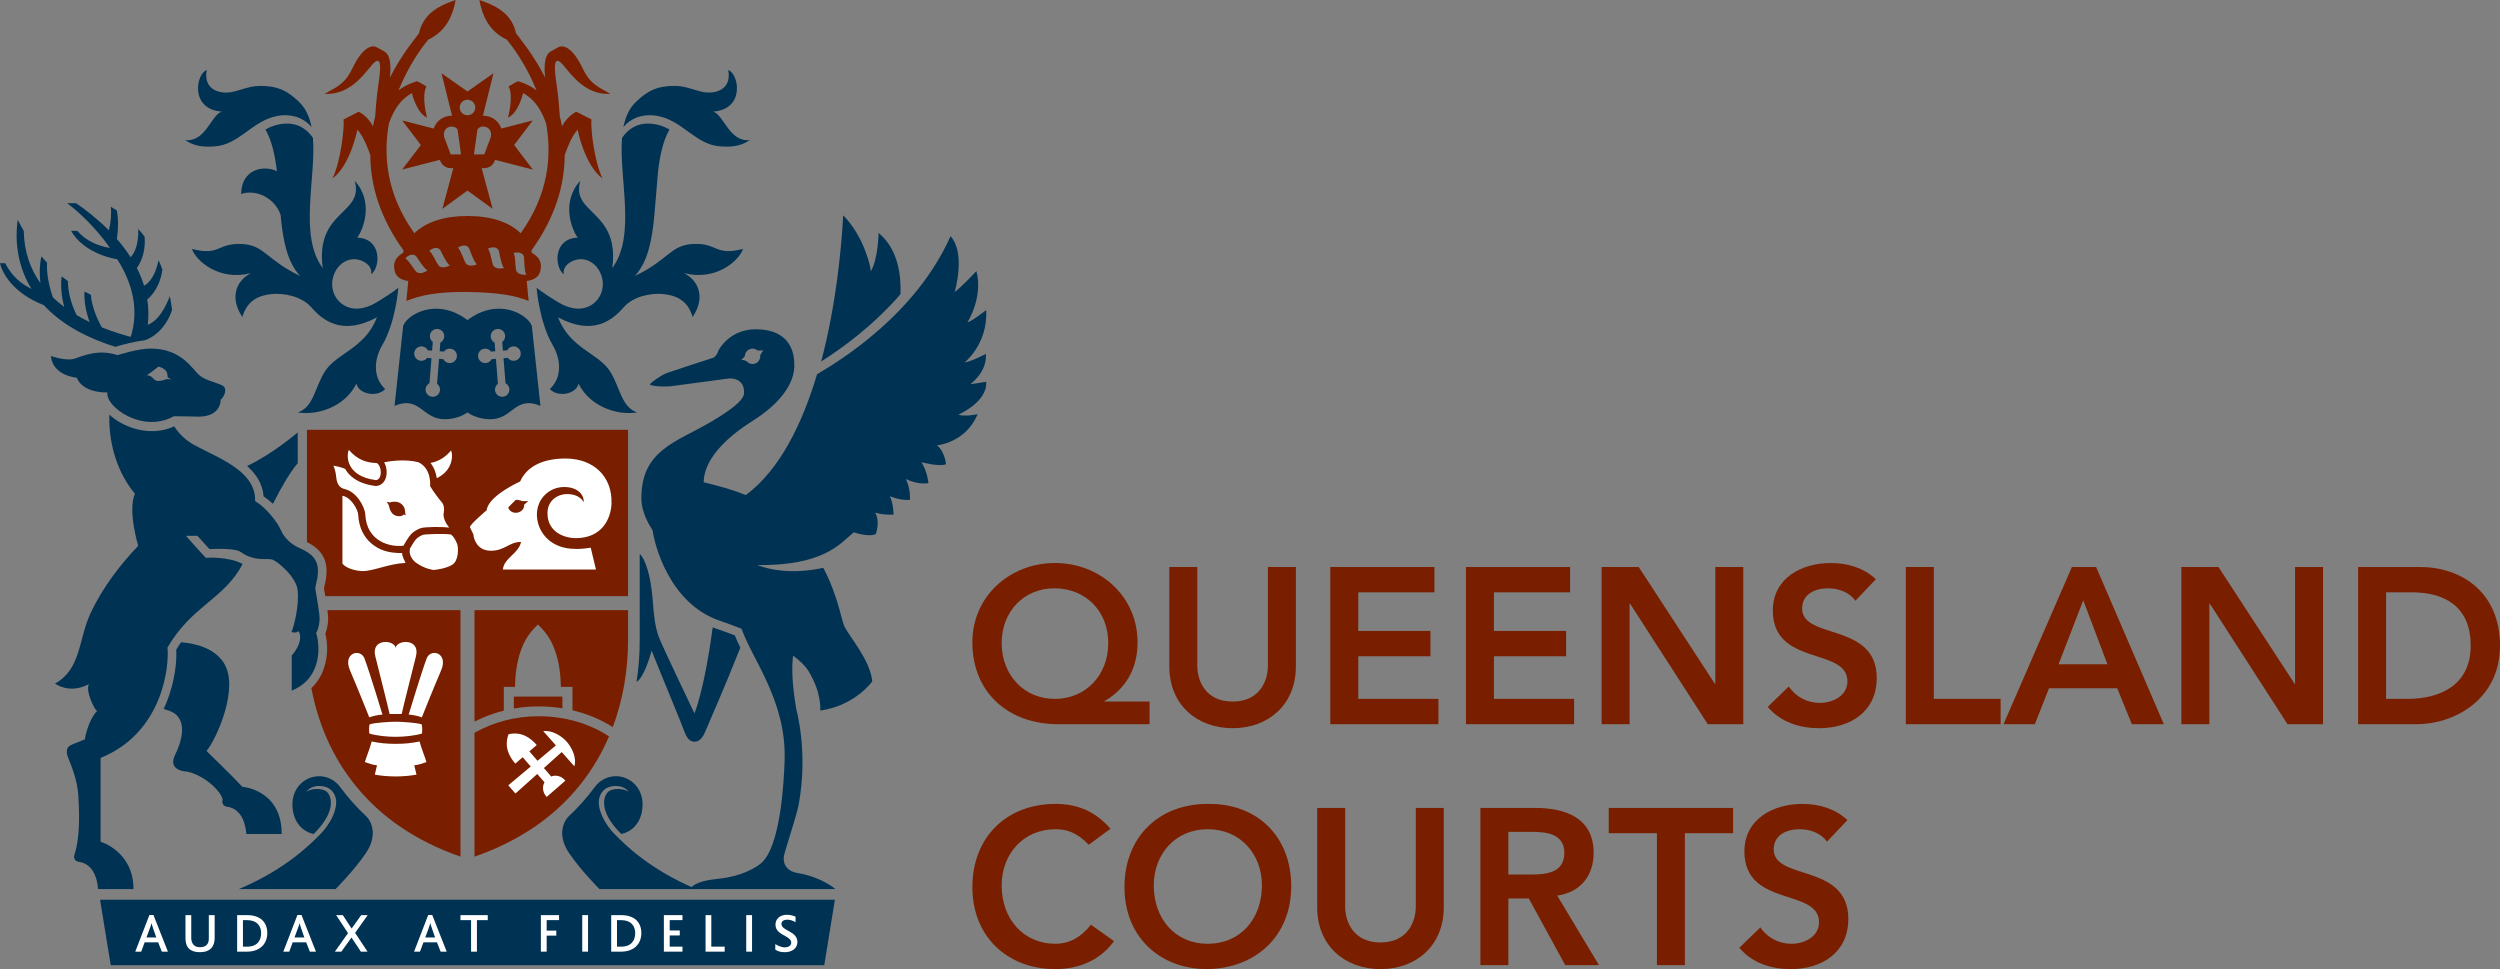 <?xml version="1.0" encoding="UTF-8"?> <svg xmlns="http://www.w3.org/2000/svg" xmlns:xlink="http://www.w3.org/1999/xlink" version="1.1" id="Layer_1" x="0px" y="0px" width="691.786px" height="268.166px" viewBox="0 0 691.786 268.166" xml:space="preserve"><rect x="0" y="0" width="691.786" height="268.166" fill="#808080" stroke="none"/> <path fill="#791F00" d="M131.298,202.771v34.27c19.551-6.771,31.209-19.199,37.234-33.268c-5.247-3.478-12.095-5.583-19.463-5.583 C142.533,198.19,136.481,199.849,131.298,202.771z"></path> <path fill="#791F00" d="M90.799,171.726c-0.125,1.646-0.47,2.854-0.778,3.65c0.988,3.774,0.857,10.562-3.86,15.047 c3.623,19.235,15.695,37.765,41.26,46.618v-68.203H90.614C90.779,170.121,90.847,171.082,90.799,171.726z"></path> <path fill="#791F00" d="M90.362,158.077c-0.025,1.821-0.322,3.048-0.549,3.941c-0.069,0.303-0.161,0.687-0.161,0.813 c0.021,0.164,0.097,0.583,0.175,1.027c0.063,0.38,0.124,0.744,0.186,1.106h83.776v-46.039H84.938v31.073 C87.178,151.123,90.435,153.285,90.362,158.077z"></path> <polygon fill="#003254" points="228.082,267.078 231.03,248.964 27.685,248.964 30.641,267.078 "></polygon> <path fill="#791F00" d="M155.623,195.997v-3.229h-13.43v3.29c2.228-0.391,4.524-0.588,6.876-0.588 C151.311,195.47,153.503,195.655,155.623,195.997z"></path> <path fill="#791F00" d="M131.298,168.838v30.844c2.549-1.304,5.273-2.326,8.11-3.036v-6.573h3.085 c0.177-7.382,1.939-12.707,5.361-16.241l0.995-1.031l0.998,1.031c3.435,3.534,5.186,8.859,5.373,16.241h3.194v6.48 c4.104,0.973,7.888,2.564,11.152,4.65c2.937-7.823,4.222-16.065,4.222-24.069v-8.296H131.298z"></path> <path fill="#FFFFFF" d="M158.938,212.046c0.703-2.555-0.798-5.271-2.081-6.754c-1.292-1.483-3.899-3.311-6.53-2.968l3.5,3.937 l-5.082,4.261l-2.255-2.601c0,0,0.835-0.726,2.034-1.765c-1.769-2.042-4.258-3.781-7.793-2.988 c-1.283,3.387,0.098,6.104,1.866,8.138c1.198-1.049,2.039-1.774,2.039-1.774l2.228,2.568l-6.212,5.205l1.979,2.271l6.037-5.41 l2.011,2.313c0,0-1.268,1.919,0.586,4.049c1.386-1.21,3.797-3.306,5.183-4.512c-1.848-2.131-3.915-1.144-3.915-1.144l-2.035-2.343 l4.938-4.424L158.938,212.046L158.938,212.046z"></path> <g> <path fill="#FFFFFF" d="M109.479,179.274c0.334-2.285,6.856-2.722,5.635,2.285c-1.234,5.063-2.789,10.932-3.974,16.023 c-0.552-0.015-1.105-0.017-1.661-0.017s-1.113,0.002-1.667,0.017c-1.185-5.092-2.734-10.961-3.97-16.023 C102.622,176.553,109.151,176.989,109.479,179.274L109.479,179.274z"></path> <path fill="#FFFFFF" d="M116.718,200.471c0.13,0.736,0.151,1.731,0.045,2.5c-1.794,0.59-4.928,0.921-7.283,0.921 c-2.351,0-5.489-0.331-7.284-0.921c-0.108-0.769-0.084-1.764,0.047-2.5c1.191-0.507,5.841-0.762,7.237-0.762 C110.88,199.709,115.529,199.964,116.718,200.471L116.718,200.471z"></path> <path fill="#FFFFFF" d="M96.854,185.507c-2.114-4.929,2.932-6.193,4.003-3.303c1.542,4.15,4.971,15.531,4.971,15.531 s-0.688,0.015-1.935,0.281c-1.243,0.271-1.704,0.5-1.704,0.5S99.123,190.803,96.854,185.507L96.854,185.507z"></path> <path fill="#FFFFFF" d="M122.061,185.507c-2.269,5.296-5.338,13.01-5.338,13.01s-0.456-0.229-1.7-0.5 c-1.247-0.267-1.938-0.281-1.938-0.281s3.435-11.381,4.977-15.531C119.133,179.313,124.173,180.578,122.061,185.507 L122.061,185.507z"></path> <path fill="#FFFFFF" d="M117.998,210.875c-0.952,0.335-2.189,0.786-3.362,0.899c0.224,0.95,0.45,1.904,0.613,2.574 c-1.566,0.339-4.085,0.506-5.77,0.506c-1.681,0-4.205-0.167-5.768-0.506c0.165-0.67,0.388-1.624,0.615-2.574 c-1.181-0.113-2.411-0.564-3.366-0.899c0.5-1.683,1.263-3.386,1.898-5.702c2.13,0.467,4.215,0.662,6.62,0.662 c2.407,0,4.488-0.195,6.618-0.662C116.735,207.489,117.501,209.192,117.998,210.875L117.998,210.875z"></path> </g> <path fill="#003254" d="M123.014,116.008c-6.166,0-6.849-6.66-13.834-3.699l2.375-22.109c1.061-3.084,9.163-8.105,17.806-1.629 c8.642-6.477,16.748-1.455,17.806,1.629l2.375,22.109c-6.984-2.961-7.665,3.699-13.831,3.699c-3.977,0-6.35-1.893-6.35-1.893 S126.986,116.008,123.014,116.008z M124.601,96.482c-0.714-0.06-1.365,0.27-1.764,0.81l-1.175-0.098l0.191-2.396 c0.593-0.309,1.02-0.899,1.075-1.615c0.087-1.097-0.726-2.058-1.829-2.148c-1.098-0.086-2.063,0.732-2.145,1.831 c-0.062,0.711,0.264,1.369,0.803,1.763l-0.188,2.396l-1.181-0.093c-0.308-0.591-0.904-1.021-1.615-1.076 c-1.095-0.09-2.061,0.732-2.149,1.83c-0.085,1.097,0.73,2.063,1.828,2.147c0.72,0.059,1.374-0.267,1.768-0.804l1.175,0.095 l-0.552,6.905c-0.595,0.308-1.023,0.903-1.077,1.616c-0.093,1.101,0.729,2.062,1.832,2.149c1.1,0.088,2.059-0.73,2.143-1.834 c0.058-0.71-0.269-1.363-0.8-1.762l0.551-6.909l1.176,0.097c0.307,0.592,0.901,1.021,1.615,1.076 c1.097,0.09,2.062-0.731,2.151-1.828C126.521,97.536,125.698,96.569,124.601,96.482z M132.291,98.634 c0.09,1.097,1.051,1.918,2.148,1.828c0.715-0.056,1.307-0.484,1.612-1.076l1.177-0.097l0.552,6.909 c-0.535,0.398-0.857,1.052-0.801,1.762c0.086,1.104,1.049,1.922,2.148,1.834c1.104-0.088,1.922-1.049,1.825-2.149 c-0.051-0.713-0.482-1.309-1.068-1.616l-0.558-6.905l1.177-0.095c0.394,0.537,1.047,0.862,1.769,0.804 c1.097-0.085,1.91-1.051,1.823-2.147c-0.085-1.098-1.051-1.92-2.147-1.83c-0.71,0.056-1.308,0.485-1.609,1.076l-1.181,0.093 l-0.191-2.396c0.536-0.394,0.862-1.052,0.799-1.763c-0.078-1.099-1.047-1.917-2.144-1.831c-1.104,0.091-1.916,1.052-1.83,2.148 c0.057,0.716,0.481,1.307,1.076,1.615l0.194,2.396l-1.181,0.098c-0.396-0.54-1.045-0.869-1.762-0.81 C133.018,96.569,132.203,97.536,132.291,98.634z"></path> <path fill="#791F00" d="M147.432,46.916l-10.434-2.683l-0.062,0.184c-0.421,1.261-1.605,2.113-2.933,2.113h-0.718l3.029,11.259 l-6.955-5.053l-6.951,5.053l3.028-11.259h-0.718c-1.33,0-2.512-0.853-2.934-2.113l-0.063-0.184l-10.44,2.683l5.169-6.792 l-5.169-6.794l8.736,2.242c0.511-1.547,1.682-2.768,3.329-3.292c0.58-0.188,1.173-0.268,1.74-0.258l-2.923-11.759l7.194,5.055 l7.19-5.055l-2.92,11.759c0.574-0.01,1.161,0.069,1.74,0.258c1.647,0.524,2.824,1.745,3.333,3.292l8.728-2.242l-5.159,6.794 L147.432,46.916z M129.36,31.895c1.19,0,2.156-0.96,2.156-2.149c0-1.188-0.966-2.15-2.156-2.15c-1.189,0-2.154,0.963-2.154,2.15 C127.206,30.935,128.171,31.895,129.36,31.895z M127.573,42.733l-0.949-6.804c-0.734-1.632-4.355-1.134-3.723,1.994l1.818,4.81 H127.573z M134.004,42.733l1.811-4.81c0.639-3.128-2.99-3.626-3.715-1.994l-0.945,6.804H134.004z"></path> <path fill="#003254" d="M170.249,230.982c-2.558-2.417-5.748-7.747-4.099-11.047c0.744-1.497,1.939-2.413,4.29-2.453 c2.451,0,3.484,1.568,3.484,1.568c-1.728-1.014-4.354-0.887-5.478-0.082c-1.173,0.836-3.37,5.028,3.46,11.813 c3.337-0.704,5.906-3.645,5.906-8.217c0-4.473-3.325-7.777-7.43-7.777c-2.302,0-4.426,1.155-5.757,2.95 c-2.217,3.007-4.689,5.779-7.423,8.321c-1.285,1.382-3.064,5.145,0.317,10.073c3.383,4.932,8.355,9.892,8.355,9.892h26.759 C179.956,240.68,173.051,233.862,170.249,230.982z"></path> <path fill="#003254" d="M88.474,230.982c2.561-2.417,5.748-7.747,4.104-11.047c-0.751-1.497-1.95-2.413-4.299-2.453 c-2.453,0-3.487,1.568-3.487,1.568c1.731-1.014,4.358-0.887,5.483-0.082c1.171,0.836,3.367,5.028-3.468,11.813 c-3.337-0.704-5.898-3.645-5.898-8.217c0-4.473,3.326-7.777,7.428-7.777c2.302,0,4.427,1.155,5.752,2.95 c2.218,3.007,4.7,5.779,7.43,8.321c1.282,1.382,3.057,5.145-0.318,10.073c-3.382,4.932-8.358,9.892-8.358,9.892H66.091 C78.763,240.68,85.665,233.862,88.474,230.982z"></path> <path fill="#FFFFFF" d="M164.91,157.595h-25.76c0.324-3.247,4.384-4.386,5.032-7.636c-3.331,0-4.468,2.437-8.368,2.437 s-4.792-3.492-4.792-4.466l-0.977-2.036c-0.246-0.569,4.63-4.707,4.63-4.707c0.405-3.986,9.267-7.966,9.267-7.966 c1.705-3.906,5.935-6.341,12.512-6.341c7.885,0,13.004,5.038,12.76,12.43c-0.149,4.473-2.849,9.594-9.833,9.594 c-3.49,0-7.885-1.843-7.885-6.88c0-3.723,3.059-5.308,5.367-5.308c3.789,0,4.632,2.273,4.632,2.273 c0.237-1.627-1.221-4.227-5.395-4.227c-4.063,0-7.53,3.195-7.53,7.638c0,4.443,3.422,9.485,10.617,9.485 c1.575,0.107,4.278-0.329,4.278-0.329L164.91,157.595z M140.645,140.383c0.207,1.04,1.344,1.696,2.551,1.469 c1.164-0.219,1.964-1.187,1.834-2.188c0.245-0.215,0.921-0.807,1.138-0.99h-1.628c0,0-1.045-0.479-1.853-0.329 C142.687,138.345,141.26,139.744,140.645,140.383z"></path> <path fill="#FFFFFF" d="M115.05,155.654c0.009,0.006,0.007,0,0.015,0.009c-0.229-0.167-2.167-1.673-1.593-3.939 c0.592-1.072,1.435-2.368,1.87-2.74c0.482-0.428,1.369-0.901,1.693-0.984c0.799-0.214,5.622-0.367,7.696-0.111 c0.71,0.392,1.421,1.683,1.779,2.658c0.353,0.985,0.487,4.586-1.382,5.743c-1.865,1.153-5.114,1.427-5.114,1.427 S117.558,157.508,115.05,155.654z M122.771,142.04c0.323-1.848-0.188-2.738-0.631-3.186c-0.449-0.446-2.422-3.116-3.118-4.327 c0,0,0.51-4.837-3.245-6.616c-3.401-0.897-7.702-0.392-9.484,0.038c0.694,1.158,0.865,2.729,0.555,3.989 c-0.372,1.519-1.45,2.492-2.805,2.537l-0.142,0.005l-0.133-0.02c-5.031-0.664-7.259-2.918-8.25-4.706 c-1.042-0.438-2.225-0.731-3.289-0.891c0,0,0.577,0.826,0.825,3.31c0.256,2.48,1.519,2.963,2.423,3.184 c3.182,0.762,5.489,4.866,5.599,6.995c0.382,7.64,7.062,9.104,10.56,8.655c0,0,1.401-2.607,2.422-3.497 c0.651-0.572,1.789-1.215,2.483-1.4c1.205-0.319,5.663-0.38,7.765-0.125C124.305,145.985,122.457,143.879,122.771,142.04z M96.54,124.49c-0.701,1.46-0.938,7.25,7.441,8.362c1.846-0.063,1.755-3.886,0.291-4.715 C101.47,128.049,98.938,127.292,96.54,124.49z M124.818,124.665c-1.805,2.109-3.686,3.058-5.701,3.44 c1.097,1.346,1.56,2.931,1.749,4.216C125.373,130.179,125.396,125.872,124.818,124.665z M102.797,150.41 c-2.233-1.873-3.507-4.624-3.674-7.962c-0.07-1.415-1.896-4.665-4.102-5.196c-0.092-0.023-0.183-0.049-0.267-0.072v18.799 c1.153,1.419,4.047,2.045,5.604,2.045c3.097,0,7.186-2.054,11.874-2.252c-0.39-0.8-0.915-1.719-0.979-2.734 C107.247,153.085,104.811,152.096,102.797,150.41z M107.847,139.035c0.156,0,0.435-0.24,1.583-0.2 c1.149,0.037,2.097,0.778,2.466,1.723c0.227,0.567,0.138,1.082,0.382,2.078c0,0-0.231-0.199-0.552-0.277c0,0-0.531,0.8-2.141,0.354 c-1.507-0.418-1.889-2.336-1.896-2.536c-0.028-0.42-0.557-1.142-0.712-1.342C106.978,138.835,107.689,139.035,107.847,139.035z"></path> <path fill="#003254" d="M203.339,175.813c0.438,1.106,0.949,2.251,1.519,3.421c-4.736,11.881-8.009,19.177-9.776,23.363 c0,0-0.938,2.607-2.785,2.64c-0.808,0.016-1.95-0.165-2.877-2.714c-0.858-2.4-6.553-16.054-9.101-22.466 c0,0-1.921,7.342-4.177,8.637c0.581-3.756,0.876-7.623,0.876-11.561v-23.839c1.539,1.277,3.131,6.22,3.609,12.908 c0.325,4.532,0.67,7.337,1.729,10.188c0.857,2.313,9.814,21.021,9.814,21.021s2.809-6.678,5.037-23.804 C198.906,174.188,201.845,175.235,203.339,175.813z M243.117,64.467c0,0-0.105,7.146-2.146,10.619c0-1.127-1.943-9.807-7.654-15.49 c-0.423,8.322-1.869,24.504-6.087,40.431c5.598-3.553,14.283-9.774,21.944-18.614C249.368,76.943,248.793,69.092,243.117,64.467z M265.188,114.725c1.701,0.679,5.333-0.114,5.333-0.114c-3.291,7.941-11.235,8.623-11.235,8.623c2.152,1.704,2.5,5.221,2.5,5.221 c-1.816,0.792-6.811-0.566-6.811-0.566c1.706,2.725,1.93,5.787,1.93,5.787c-2.952,0.565-6.244-1.137-6.244-1.137 c1.366,2.722,1.138,5.785,1.138,5.785c-2.728,0.228-5.563-1.018-5.563-1.018c1.022,2.041,1.022,5.103,1.022,5.103 c-3.177,0.115-5.108-0.563-5.108-0.563c1.478,2.383,0.228,5.901,0.228,5.901c-1.929,1.02-6.122-0.456-6.122-0.456 c-3.861,3.177-8.214,9.235-26.668,9.081c7.558,2.868,15.833,1.313,18.221,0.75c4.034,7.634,4.973,14.269,5.804,16.099 c1.278,2.808,7.235,9.445,7.752,15.322c0,0-4.688,6.721-14.396,8.08c0,0,0.519-4.765-3.224-10.893 c-0.914-1.495-2.434-2.941-4.284-4.308c-0.376,2.86-0.368,7.357,0.808,14.396c0.151,0.923,3.402,12.166,0.759,26.725 c-0.578,3.205-3.744,12.507-4.079,14.21c-0.347,1.706,0.25,4.254,3.83,4.849c6.69,1.118,10.38,4.423,10.38,4.423h-40.258 c1.363-2.037,5.171-2.564,8.172-2.891c6.298-0.675,9.907-3.014,11.315-4.086c5.702-4.339,6.561-23.487,6.727-28.593 c0.55-16.453-8.947-27.939-11.907-36.456c-2.582-1.036-4.742-1.795-5.941-2.196c-14.432-4.844-18.324-22.013-18.67-25.021 c-0.285-0.566-3.122-4.429-3.122-8.908c0-13.256,9.476-15.434,19.008-20.993c9.53-5.561,9.423-7.493,9.423-8.339 c0-3.752-3.352-3.918-4.257-3.803c0,0-15.55,2.1-16.063,2.153c-0.507,0.058-4.705,0.228-5.781-0.508 c0.734-0.965,3.569-2.728,4.587-3.121c1.028-0.396,13.107-4.311,13.107-4.311c0.626-0.398,1.08-1.251,1.258-1.814 c0.163-0.568,3.284-6.018,10.32-6.018c7.214,0,10.827,3.697,10.726,10.157c-0.113,7.036-7.548,12.595-10.611,14.584 c-2.785,1.805-14.353,8.736-14.466,17.587c4.677,1.144,8.396,2.209,11.656,3.544c9.454-7.015,15.667-19.872,19.719-33.453 c6.561-3.814,27.315-16.617,36.933-38.176c4.313,4.767,1.137,15.432,1.137,15.432c1.813-1.249,6.014-5.789,6.014-5.789 c1.928,7.378-2.495,14.187-2.495,14.187c1.018-0.114,5.218-3.404,5.218-3.404c0.455,9.53-6.014,14.523-6.014,14.523 c2.153-0.342,5.9-2.383,5.9-2.383c0.455,4.997-4.308,8.398-4.308,8.398c1.812-0.229,4.421-0.681,4.421-0.681 C273.245,111.319,265.188,114.725,265.188,114.725z M206.636,99.994c0.388,0.447,0.961,0.734,1.603,0.734 c1.172,0,2.127-0.952,2.127-2.13c0-0.091-0.008-0.18-0.017-0.268c0.151-0.269,0.539-0.942,0.874-1.369c0,0-1.193,0.086-1.632,0 c-0.362-0.309-0.841-0.488-1.353-0.488c-1.157,0-2.108,0.927-2.131,2.086c-0.222,0.326-1.007,1.019-1.007,1.019 C205.591,99.578,206.265,99.755,206.636,99.994z"></path> <path fill="#003254" d="M82.379,119.665v8.525c-1.892,2.173-4.302,6.149-6.853,11.226c-0.855-0.774-1.733-1.491-2.587-2.076 c-0.263-3.469-2.091-6.186-4.569-8.401C75.214,125.775,82.379,119.665,82.379,119.665z M46.033,194.493 c-0.232,0.572-0.484,1.125-0.741,1.676c0.701,0.236,1.325,0.453,1.815,0.612c5.178,2.098,3.086,8.625,1.356,12.072 c-1.722,3.449,0.985,4.556,3.447,4.684c5.172,1.227,9.483,5.785,9.706,7.791c-0.256,0.597,0,1.703,1.105,1.878 c1.106,0.168,4.852,0.762,5.448,7.575h9.785c0-12.323-10.895-13.063-10.895-13.063c-2.59-2.828-9.911-9.91-9.911-9.91 c2.641-3.144,9.259-17.474,4.737-24.447c-2.719-4.2-8.146-5.351-11.768-5.638c-0.461,0.646-0.905,1.317-1.345,2.038 C48.938,182.738,48.505,188.427,46.033,194.493z M14.072,98.498c0.564,5.557,7.15,6.013,7.15,6.013 c1.814,4.428,8.51,4.086,8.51,4.086c-0.683,3.857,9.645,11.457,18.38,6.582c2.727,0,6.81,0.113,6.81,0.113 c6.357,0,6.13-4.655,6.13-4.655c0.907-0.791,1.702-2.494,1.02-3.518c-0.682-1.021-4.989-1.588-6.922-3.291 c-1.93-1.698-4.989-7.374-13.388-7.374c-3.744,0-9.192,1.815-9.192,1.815c-3.976-1.25-7.153-0.821-11.688,0.909 C18.5,100.085,14.072,98.498,14.072,98.498z M87.284,163.152c-0.158-1.144,0.657-2.275,0.695-5.116 c0.064-4.226-3.343-5.555-5.359-6.499c-2.021-0.942-3.979-2.669-4.935-4.919c-0.965-2.251-4.266-6.362-7.102-7.955 c0.454-9.527-14.073-13.156-18.737-16.737c-1.526-1.166-2.738-2.538-3.644-3.938c-6.104,2.755-12.568,0.727-16.403-2.002 c-0.566-0.405-1.086-0.824-1.552-1.255c-0.164,5.795,1.099,14.674,7.087,21.892c-2.045,4.651,0.906,14.411,0.906,14.411 c-4.764,4.995-9.761,11.345-13.165,18.612c-3.404,7.259-2.608,15.545-9.867,19.519c4.764,3.062,9.415,0.113,9.415,0.113 c-1.072,1.756,1.532,7.233,2.271,7.488c-1.592,1.245-3.177,5.67-3.403,7.83c-2.61,1.023-3.634,1.471-3.634,1.471 c-1.134,0.455-1.932,1.357-0.905,3.854c1.021,2.504,2.492,6.248,2.72,10.223c0.231,3.964,0.627,10.99-1.079,16.437 c-0.251,0.596,0,1.705,1.108,1.878c1.108,0.162,4.851,0.758,5.448,7.565h9.79c0-10.467-9.106-13.102-9.106-13.102v-23.193 c17.443-7.063,19.035-25.787,18.507-30.545c6.792-11.646,15.625-13.338,20.802-23.108c-3.921-2.191-10.21-1.722-10.21-1.722 l-3.379-3.713l-2.086-2.382h3.146l3.343,3.679c2.407-0.067,7.163-0.246,8.633,0.798c3.914,2.779,7.261,1.644,8.711,2.085 c1.449,0.441,6.688,4.788,7.069,8.518c0.438,4.354-1.012,9.911-1.706,11.549c0,0,1.26,0.441,1.958-0.251 c1.579,2.775-1.576,6.436-1.895,6.751v9.716c9.088-3.724,7.568-13.691,6.754-15.901c0,0,0.759-1.196,0.946-3.658 C88.547,169.94,87.41,164.034,87.284,163.152z M44.234,105.399c-1.803,0.188-1.634-1.005-2.892-1.43 c-0.202-0.068-0.442-0.118-0.738-0.139c0.988-0.584,3.227-2.373,3.227-2.373s2.576,0.426,2.514,2.512 c-0.005,0.118,0.028,0.233,0.04,0.354c0.144,0.321,0.801,0.328,0.941,0.716C46.162,104.594,45.532,105.267,44.234,105.399 L44.234,105.399z M47.005,81.948c-2.041,5.282-4.29,7.203-6.12,7.938c0.291-2.432,0.22-4.773-0.13-7.008 c2.441-2.109,3.794-5.225,4.186-8.315c-0.335-0.892-0.687-1.745-1.061-2.561c-0.911,4.348-2.554,6.184-3.997,7.079 c-0.528-1.711-1.216-3.343-2.012-4.907c1.779-2.511,2.398-5.7,2.146-8.684c-0.571-0.76-1.159-1.465-1.754-2.127 c0.097,4.322-0.96,6.544-2.111,7.817c-1.162-1.816-2.458-3.504-3.817-5.059c0.45-2.898,0.442-5.577-0.016-7.89 c-0.563-0.37-1.114-0.712-1.654-1.025c0.192,1.82,0.047,4.247-0.531,6.546c-3.287-3.314-6.653-5.861-9.081-7.527H18.58 c3.029,2.252,7.875,6.679,11.842,12.374c-2.977-0.458-6.493-1.766-9.02-4.706l-1.714-0.008c1.277,2.424,5.086,6.459,12.756,7.873 c4.32,6.682,6.046,14.222,3.727,21.464c-2.372-0.642-5.141-1.494-8.014-2.643c-1.751-3.178-2.848-6.417-3.006-9.005 c-0.604-0.296-1.195-0.596-1.769-0.905c-0.154,2.515,0.328,5.399,1.409,8.437c-1.204-0.58-2.409-1.215-3.591-1.913 c-1.663-3.381-2.416-6.73-2.416-9.42c-0.592-0.427-1.16-0.863-1.713-1.307c-0.343,2.482-0.105,5.373,0.695,8.458 c-1.081-0.803-2.127-1.669-3.11-2.606c-1.215-3.437-1.807-6.886-1.628-9.603c-0.544-0.581-1.068-1.172-1.565-1.764 c-0.512,2.154-0.598,4.668-0.276,7.392c-2.734-3.838-4.51-8.578-4.617-14.432c-0.602-1.064-1.161-2.104-1.663-3.11 c-0.565,3.828-0.87,11.544,3.808,19.149c-2.969-1.495-5.277-3.35-7.289-7.122H0c0.67,2.88,3.723,8.338,12.14,11.629 c4.117,4.449,10.378,8.578,19.798,11.508c1.542-0.466,5.114-1.462,8.085-1.789c3.796-1.345,6.415-4.785,7.59-8.395 C47.448,84.446,47.243,83.172,47.005,81.948z"></path> <path fill="#003254" d="M105.758,95.546c3.746-6.354,4.468-15.904,4.468-15.904c-1.876,1.459-4.118,2.878-5.929,3.976 c-7.465,4.529-12.388-0.433-12.388-4.863c0-3.886,2.744-7.039,6.13-7.039c2.271,0,5.167,1.762,4.653,4.201 c2.724-2.099,2.896-9.987-3.857-10.154c1.648-2.102,4.713-9.874-0.679-15.72c2.669,9.361-10.989,8.029-8.861,24.131 c-6.651-8.983-1.83-24.678-2.691-35.998c-3.291-4.875-7.999-4.019-9.352-3.768c-1.379,0.258-2.613,0.769-3.795,1.426 c1.807,3.187,2.659,7.207,3.171,11.534c-3.415-1.712-9.81-0.769-9.907,6.309c4.116-1.412,9.362,1.112,10.92,5.778 c0.611,6.682,1.71,12.938,5.422,16.916c-9.304-4.428-9.87-8.513-15.994-8.851c-7.029-0.393-6.017,3.406-13.96,1.359 c1.133,3.29,7.485,8.969,16.341,6.695c-4.426,2.273-5.789,7.15-2.381,12.14c1.355-4.762,4.747-6.001,8.162-6.354 c3.297-0.337,8.246,0.668,10.766,3.528c3.29,3.747,8.571,8.139,18.324,2.918c-3.291,8.507-10.896,9.846-14.182,14.632 c-3.024,4.396-3.199,10.202-7.742,11.677c5.561,0.908,13.049-1.591,16.228-7.945c0.678,2.952,5.781,3.859,7.941,1.479 C103.049,104.356,103.562,99.27,105.758,95.546z"></path> <path fill="#003254" d="M71.966,23.771c-3.584,0-6.272,1.744-9.098,1.842c-3.301,0.107-6.552-1.603-5.655-6.224 c-2.922,0.942-4.809,10.839,4.191,11.499c-2.918,0.755-4.473,8.527-10.175,7.868c2.596,1.766,5.04,1.932,8.014,1.766 c7.007-0.405,10.457-7.139,17.573-8.455c2.892-0.538,6.717-0.082,9.396,3.096c-0.552-2.798-1.617-5.226-3.552-7.056 C79.3,24.928,76.726,23.771,71.966,23.771z"></path> <g> <path fill="#003254" d="M181.076,59.454c-0.603,6.682-1.711,12.938-5.417,16.916c9.304-4.428,9.867-8.513,16-8.851 c7.024-0.393,6.014,3.406,13.954,1.359c-1.132,3.29-7.491,8.969-16.343,6.695c4.43,2.273,5.794,7.15,2.389,12.14 c-1.366-4.762-4.757-6.001-8.174-6.354c-3.29-0.337-8.246,0.668-10.759,3.528c-3.292,3.747-8.571,8.139-18.326,2.918 c3.292,8.507,10.896,9.846,14.182,14.632c3.019,4.396,3.201,10.202,7.742,11.677c-5.559,0.908-13.051-1.591-16.229-7.945 c-0.674,2.952-5.781,3.859-7.939,1.479c3.519-3.292,3.002-8.379,0.807-12.103c-3.743-6.354-4.473-15.904-4.473-15.904 c1.882,1.459,4.127,2.878,5.934,3.976c7.47,4.529,12.392-0.433,12.392-4.863c0-3.886-2.753-7.039-6.133-7.039 c-2.268,0-5.167,1.762-4.655,4.201c-2.723-2.099-2.898-9.987,3.858-10.154c-1.648-2.102-4.711-9.874,0.683-15.72 c-2.673,9.361,10.988,8.029,8.861,24.131c6.649-8.983,1.83-24.678,2.688-35.998c3.286-4.875,7.997-4.019,9.357-3.768 c1.367,0.258,2.608,0.769,3.785,1.426c-1.803,3.187-2.654,7.207-3.161,11.534C181.638,52.714,181.162,58.703,181.076,59.454z"></path> <path fill="#003254" d="M186.76,23.771c3.586,0,6.269,1.744,9.095,1.842c3.301,0.107,6.547-1.603,5.655-6.224 c2.921,0.942,4.809,10.839-4.195,11.499c2.921,0.755,4.48,8.527,10.181,7.868c-2.599,1.766-5.043,1.932-8.016,1.766 c-7.014-0.405-10.458-7.139-17.573-8.455c-2.894-0.538-6.725-0.082-9.402,3.096c0.552-2.798,1.619-5.226,3.559-7.056 C179.421,24.928,181.996,23.771,186.76,23.771z"></path> </g> <path fill="#791F00" d="M154.06,23.627c0.575,3.902,0.843,8.517,0.843,8.517c0.228,0.909,0.437,1.842,0.613,2.791 c1.636-3.057,3.973-4.014,3.973-4.014l4.172,2.13c-0.255,2.129,0.679,11.404,3.064,16.341c-5.025-3.742-6.896-13.534-6.896-13.534 c-1.834,2.106-3.125,5.737-3.574,7.109c-0.034,8.045-2.467,17.022-9.23,26.377c0.068,0.211,0.126,0.418,0.182,0.632 c1.463,0.865,2.599,2.04,2.469,3.976c-0.154,2.262-1.309,3.423-3.922,3.822l0.528,5.494c-3.792-1.504-8.349-2.35-16.92-2.469 c-8.564-0.112-13.126,0.965-16.918,2.469l0.532-5.494c-2.615-0.399-3.774-1.561-3.926-3.822c-0.131-1.936,1.008-3.11,2.468-3.976 c0.056-0.214,0.113-0.421,0.18-0.632c-6.764-9.354-9.188-18.332-9.229-26.377c-0.445-1.372-1.736-5.003-3.575-7.109 c0,0-1.87,9.792-6.892,13.534c2.381-4.937,3.319-14.212,3.064-16.341l4.169-2.13c0,0,2.338,0.957,3.973,4.014 c0.176-0.949,0.386-1.882,0.617-2.791c0,0,0.264-4.614,0.844-8.517c0.351-2.378,0.972-6.497-0.068-6.778 c-1.892-0.517-5.456,9.544-14.771,9.139c2.876-1.781,5.424-2.358,7.645-7.012c2.933-6.153,5.519-6.554,6.729-5.923l2.183,1.207 c2.077,1.159,1.676,5.772,1.498,7.216c3.271-6.449,7.006-10.822,8.033-12.238c1.108-4.819,4.389-7.326,10.166-9.237 c-0.819,4.373-2.646,8.624-7.572,10.965c-1.911,2.274-5.549,7.322-8.24,14.063c2.39-1.895,5.143-2.546,5.143-2.546 c0.516,0.169,2.588,1.438,2.588,1.438c-1.491,2.701,0.168,8.625,0.168,8.625c-2.927-1.265-4.196-6.786-4.196-6.786 c-2.761,1.544-4.737,3.919-6.338,8.309c-1.663,9.068-0.654,19.763,7.017,30.479c3.194-3.142,8.335-4.78,14.712-4.78 s11.52,1.639,14.715,4.78c7.673-10.717,8.678-21.411,7.013-30.479c-1.598-4.39-3.581-6.765-6.337-8.309c0,0-1.269,5.521-4.2,6.786 c0,0,1.665-5.924,0.175-8.625c0,0,2.07-1.269,2.582-1.438c0,0,2.757,0.651,5.148,2.546c-2.694-6.741-6.337-11.789-8.241-14.063 c-4.928-2.341-6.754-6.592-7.572-10.965c5.775,1.911,9.062,4.418,10.158,9.237c1.035,1.416,4.764,5.789,8.043,12.238 c-0.188-1.443-0.581-6.057,1.494-7.216l2.183-1.207c1.211-0.631,3.797-0.23,6.729,5.923c2.216,4.653,4.774,5.23,7.645,7.012 c-9.314,0.405-12.879-9.655-14.771-9.139C153.083,17.13,153.709,21.249,154.06,23.627z M112.147,71.482c0,0,0.632,0.33,1.644,1.831 c0.76,1.136,0.999,1.379,1.385,1.859c0.073,0.088,1.019,1.049,3.122-0.345c-0.963-0.451-2.962-3.693-3.049-3.807 C114.664,70.288,113.498,70.13,112.147,71.482z M118.772,69.392c0,0,0.587,0.401,1.409,2.021c0.614,1.217,0.819,1.491,1.146,2.014 c0.06,0.096,0.889,1.165,3.145,0.038c-0.903-0.563-2.491-4.029-2.565-4.149C121.416,68.513,120.282,68.214,118.772,69.392z M126.709,68.538c0,0,0.544,0.46,1.202,2.153c0.486,1.274,0.667,1.563,0.94,2.12c0.051,0.1,0.769,1.245,3.123,0.351 c-0.841-0.653-2.077-4.257-2.134-4.387C129.431,67.93,128.329,67.52,126.709,68.538z M135.008,68.782c0,0,0.472,0.54,0.841,2.318 c0.28,1.336,0.41,1.647,0.592,2.243c0.033,0.104,0.554,1.354,3.018,0.847c-0.718-0.776-1.359-4.534-1.396-4.669 C137.797,68.616,136.771,68.036,135.008,68.782z M142.114,69.997c0,0,0.379,0.609,0.465,2.423c0.056,1.364,0.137,1.694,0.217,2.306 c0.017,0.11,0.33,1.429,2.852,1.325c-0.589-0.887-0.618-4.694-0.636-4.837C144.899,70.281,143.979,69.542,142.114,69.997z"></path> <g> <path fill="#FFFFFF" d="M44.782,263.335l-1.018-2.574h-3.74l-0.948,2.574h-1.644l3.91-10.138h1.121l4.002,10.138H44.782z M42.307,256.709c-0.165-0.504-0.304-0.918-0.36-1.243h-0.023c-0.089,0.353-0.211,0.752-0.394,1.229l-0.998,2.71h2.711 L42.307,256.709z"></path> <path fill="#FFFFFF" d="M58.43,262.401c-0.677,0.685-1.688,1.086-3.133,1.086c-1.376,0-2.361-0.353-2.989-0.969 c-0.75-0.718-0.981-1.806-0.981-2.861v-6.43h1.595v6.348c0,0.706,0.203,1.398,0.648,1.872c0.38,0.416,0.961,0.657,1.763,0.657 c0.889,0,1.503-0.241,1.884-0.657c0.417-0.433,0.564-1.059,0.564-1.772v-6.447h1.616v6.457 C59.396,260.761,59.088,261.722,58.43,262.401z"></path> <path fill="#FFFFFF" d="M68.333,263.335h-2.714v-10.107h2.775c3.728,0,5.569,2.053,5.569,4.957 C73.964,261.141,71.984,263.335,68.333,263.335z M68.41,254.619h-1.181v7.33h1.181c2.808,0,3.85-1.758,3.85-3.738 C72.26,256.152,71.021,254.619,68.41,254.619z"></path> <path fill="#FFFFFF" d="M85.745,263.335l-1.018-2.574h-3.736l-0.953,2.574h-1.642l3.907-10.138h1.129l3.998,10.138H85.745z M83.277,256.709c-0.17-0.504-0.312-0.918-0.374-1.243h-0.015c-0.094,0.353-0.213,0.752-0.396,1.229l-0.999,2.71h2.717 L83.277,256.709z"></path> <path fill="#FFFFFF" d="M101.701,263.335h-1.844l-2.591-3.911l-2.808,3.911h-1.796l3.638-5.124l-3.284-4.983h1.847l2.433,3.712 l2.654-3.712h1.796l-3.483,4.911L101.701,263.335z"></path> <path fill="#FFFFFF" d="M121.926,263.335l-1.01-2.574h-3.744l-0.953,2.574h-1.644l3.914-10.138h1.12l4.002,10.138H121.926z M119.455,256.709c-0.17-0.504-0.304-0.918-0.369-1.243h-0.01c-0.092,0.353-0.217,0.752-0.402,1.229l-0.997,2.71h2.717 L119.455,256.709z"></path> <path fill="#FFFFFF" d="M134.972,254.607h-2.997v8.728h-1.623v-8.728h-2.932v-1.38h7.552V254.607z"></path> <path fill="#FFFFFF" d="M154.697,254.607h-3.428v2.908h2.667v1.386h-2.667v4.434h-1.604v-10.107h5.031V254.607z"></path> <path fill="#FFFFFF" d="M161.115,263.335v-10.107h1.606v10.107H161.115z"></path> <path fill="#FFFFFF" d="M171.841,263.335h-2.712v-10.107h2.773c3.728,0,5.569,2.053,5.569,4.957 C177.472,261.141,175.494,263.335,171.841,263.335z M171.919,254.619h-1.183v7.33h1.183c2.809,0,3.854-1.758,3.854-3.738 C175.773,256.152,174.528,254.619,171.919,254.619z"></path> <path fill="#FFFFFF" d="M183.701,263.335v-10.107h5.149v1.38h-3.534v2.866h2.784v1.379h-2.784v3.097h3.534v1.386H183.701z"></path> <path fill="#FFFFFF" d="M195.24,263.335v-10.107h1.59v8.722h3.695v1.386H195.24z"></path> <path fill="#FFFFFF" d="M206.494,263.335v-10.107h1.608v10.107H206.494z"></path> <path fill="#FFFFFF" d="M217.207,263.487c-1.397,0-2.022-0.297-2.672-0.712v-1.536c0.52,0.357,1.654,0.913,2.609,0.913 c0.83,0,1.796-0.363,1.796-1.285c0-1.551-2.436-1.859-3.666-3.223c-0.414-0.462-0.687-1.024-0.687-1.812 c0-1.474,1.132-2.695,3.171-2.695c1.073,0,1.87,0.278,2.394,0.545l-0.014,1.508c-0.691-0.417-1.476-0.708-2.3-0.708 c-0.875,0-1.599,0.372-1.599,1.168c0,1.994,4.418,1.933,4.418,5.029C220.658,262.386,219.157,263.487,217.207,263.487z"></path> </g> <path fill="#791F00" d="M318.099,200.397h-25.314c-13.517,0-23.717-8.541-23.717-22.673c0-12.778,10.445-21.935,22.856-21.935 s22.856,9.156,22.856,21.935c0,9.094-4.977,13.888-9.154,16.283v0.122h12.473V200.397z M277.178,177.91 c0,8.908,6.206,15.483,14.685,15.483c8.603,0,14.808-6.575,14.808-15.483c0-8.664-6.144-15.114-14.93-15.114 C283.321,162.796,277.178,169.246,277.178,177.91z"></path> <path fill="#791F00" d="M358.589,184.423c0,10.506-7.558,17.08-17.511,17.08c-9.954,0-17.512-6.574-17.512-17.08v-27.526h7.742 v27.281c0,4.301,2.334,9.952,9.77,9.952c7.435,0,9.769-5.651,9.769-9.952v-27.281h7.742V184.423z"></path> <path fill="#791F00" d="M368.11,156.896h28.816v7.004h-21.073v10.691h19.97v7.004h-19.97v11.798h22.18v7.004H368.11V156.896z"></path> <path fill="#791F00" d="M405.651,156.896h28.817v7.004h-21.075v10.691h19.97v7.004h-19.97v11.798h22.181v7.004h-29.923V156.896z"></path> <path fill="#791F00" d="M443.191,156.896h10.262l21.074,32.318l0.124,0.123h-0.124l0.124-0.123v-32.318h7.741v43.501h-9.83 l-21.505-33.363h-0.123v33.363h-7.743V156.896z"></path> <path fill="#791F00" d="M513.42,166.235c-1.657-2.335-4.607-3.439-7.617-3.439c-3.565,0-7.129,1.598-7.129,5.59 c0,8.726,20.645,3.749,20.645,19.231c0,9.339-7.371,13.886-15.912,13.886c-5.407,0-10.692-1.658-14.256-5.898l5.838-5.652 c1.904,2.888,5.16,4.548,8.602,4.548c3.563,0,7.618-1.967,7.618-5.96c0-9.523-20.644-4.057-20.644-19.601 c0-8.972,7.987-13.149,16.036-13.149c4.547,0,9.093,1.29,12.473,4.486L513.42,166.235z"></path> <path fill="#791F00" d="M527.368,156.896h7.741v36.497h18.493v7.004h-26.234V156.896z"></path> <path fill="#791F00" d="M573.326,156.896h6.698l18.738,43.501h-8.847l-4.055-9.953h-18.863l-3.932,9.953h-8.664L573.326,156.896z M583.156,183.809l-6.696-17.696l-6.819,17.696H583.156z"></path> <path fill="#791F00" d="M603.615,156.896h10.262l21.074,32.318l0.124,0.123h-0.124l0.124-0.123v-32.318h7.741v43.501h-9.83 l-21.505-33.363h-0.122v33.363h-7.744V156.896z"></path> <path fill="#791F00" d="M652.524,156.896h17.142c11.429,0,22.12,7.004,22.12,21.751c0,14.869-12.596,21.75-23.041,21.75h-16.221 V156.896z M666.042,193.394c9.709,0,17.634-4.179,17.634-14.746s-6.882-14.747-16.343-14.747h-7.065v29.493H666.042z"></path> <path fill="#791F00" d="M301.263,233.757c-3.194-3.378-6.145-4.301-9.154-4.301c-8.97,0-14.931,6.883-14.931,15.546 c0,9.277,5.961,16.159,14.931,16.159c3.502,0,6.881-1.599,9.77-5.284l6.389,4.546c-3.932,5.407-9.83,7.743-16.22,7.743 c-13.395,0-22.979-9.094-22.979-22.672c0-13.948,9.585-23.042,22.979-23.042c5.898,0,10.937,1.904,15.238,6.881L301.263,233.757z"></path> <path fill="#791F00" d="M334.135,222.452c13.578-0.244,23.164,8.849,23.164,22.795c0,13.579-9.586,22.672-23.164,22.919 c-13.394,0-22.979-9.094-22.979-22.672C311.155,231.546,320.741,222.452,334.135,222.452z M334.196,261.161 c9.032,0,14.991-6.882,14.991-16.159c0-8.663-5.959-15.546-14.991-15.546c-8.971,0-14.931,6.883-14.931,15.546 C319.266,254.279,325.226,261.161,334.196,261.161z"></path> <path fill="#791F00" d="M399.509,251.084c0,10.507-7.558,17.082-17.511,17.082s-17.511-6.575-17.511-17.082v-27.525h7.74v27.28 c0,4.3,2.336,9.953,9.771,9.953s9.771-5.653,9.771-9.953v-27.28h7.74V251.084z"></path> <path fill="#791F00" d="M409.646,223.559h15.117c8.354,0,16.219,2.704,16.219,12.472c0,6.268-3.624,10.877-10.077,11.798 l11.552,19.231h-9.339l-10.076-18.433h-5.652v18.433h-7.743V223.559z M423.409,241.991c4.364,0,9.463-0.368,9.463-6.021 c0-5.161-4.793-5.775-8.787-5.775h-6.696v11.797H423.409z"></path> <path fill="#791F00" d="M458.494,230.563h-13.336v-7.004h34.409v7.004h-13.333v36.497h-7.74V230.563z"></path> <path fill="#791F00" d="M505.556,232.897c-1.657-2.335-4.607-3.441-7.618-3.441c-3.563,0-7.127,1.599-7.127,5.593 c0,8.725,20.645,3.747,20.645,19.23c0,9.339-7.374,13.887-15.915,13.887c-5.406,0-10.689-1.66-14.254-5.898l5.837-5.653 c1.906,2.888,5.162,4.547,8.602,4.547c3.564,0,7.62-1.966,7.62-5.959c0-9.524-20.646-4.057-20.646-19.602 c0-8.97,7.987-13.148,16.036-13.148c4.548,0,9.095,1.291,12.474,4.485L505.556,232.897z"></path> </svg> 